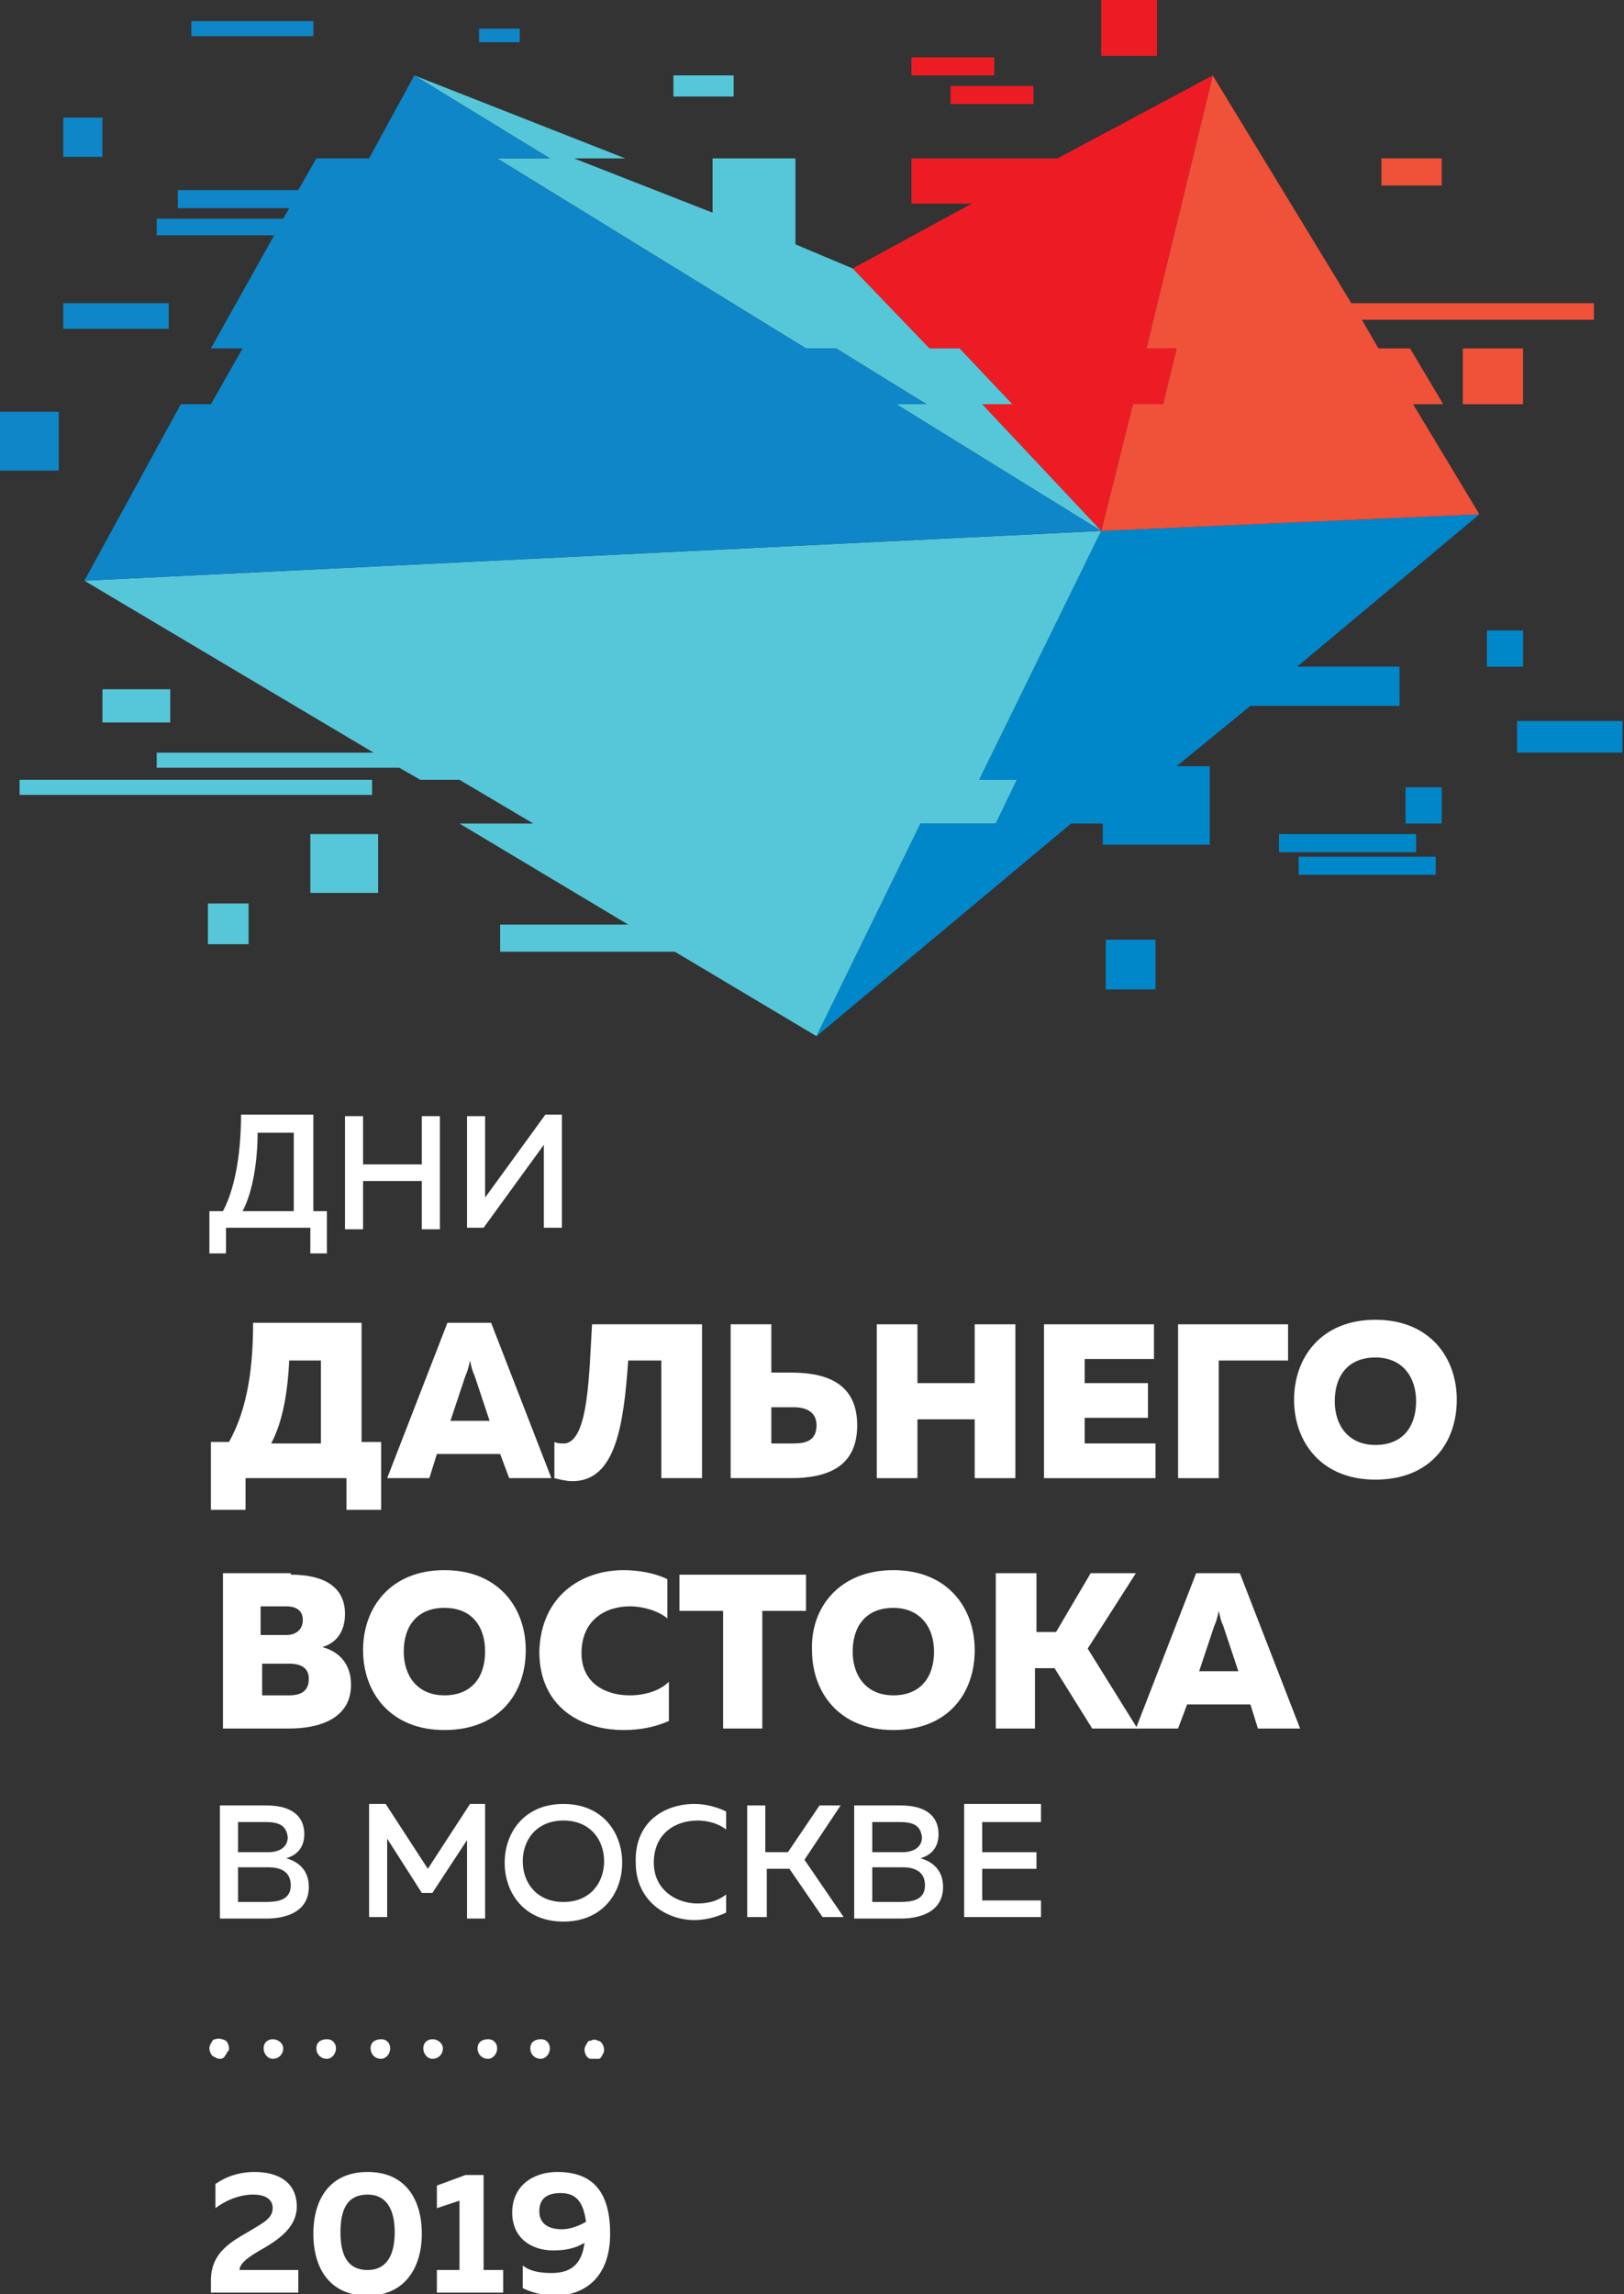 <svg width="182" height="257" viewBox="0 0 182 257" fill="none" xmlns="http://www.w3.org/2000/svg">
<rect x="0" y="0" width="182" height="257" fill="#333333" stroke="none"/>
<g clip-path="url(#clip0)">
<path d="M123.416 59.477L9.455 65.053L41.87 84.315H17.558V86.005H44.74L47.104 87.356H51.493L59.766 92.256H51.493L70.403 103.577H56.052V106.619H75.636L91.507 116.081L103.156 92.256H111.597L113.961 87.356H109.74L123.416 59.477Z" fill="#56C7D8"/>
<path d="M41.701 87.356H2.195V89.046H41.701V87.356Z" fill="#56C7D8"/>
<path d="M42.377 93.439H34.779V100.029H42.377V93.439Z" fill="#56C7D8"/>
<path d="M27.857 101.212H23.299V105.774H27.857V101.212Z" fill="#56C7D8"/>
<path d="M19.078 77.218H11.48V80.936H19.078V77.218Z" fill="#56C7D8"/>
<path d="M109.74 87.356H113.961L111.597 92.256H103.156L91.507 116.081L120.039 92.256H123.584V94.622H135.571V85.836H131.857L140.13 79.077H156.844V74.684H145.364L165.792 57.618L123.416 59.477L109.74 87.356Z" fill="#0087CA"/>
<path d="M158.701 93.439H143.338V95.467H158.701V93.439Z" fill="#0087CA"/>
<path d="M160.896 95.974H145.532V98.001H160.896V95.974Z" fill="#0087CA"/>
<path d="M161.571 88.201H157.52V92.256H161.571V88.201Z" fill="#0087CA"/>
<path d="M170.688 70.629H166.636V74.684H170.688V70.629Z" fill="#0087CA"/>
<path d="M129.494 105.267H123.922V110.843H129.494V105.267Z" fill="#0087CA"/>
<path d="M181.831 80.767H170.013V84.315H181.831V80.767Z" fill="#0087CA"/>
<path d="M151.442 33.962L135.909 8.448L128.48 39.032H131.857L130.338 45.283H126.961L123.416 59.477L165.792 57.618L158.364 45.283H161.74L158.026 39.032H154.481L152.623 35.821H178.623V33.962H151.442Z" fill="#F05139"/>
<path d="M170.688 39.032H163.935V45.283H170.688V39.032Z" fill="#F05139"/>
<path d="M161.571 17.742H154.818V20.783H161.571V17.742Z" fill="#F05139"/>
<path d="M135.909 8.448L118.519 17.742H102.143V22.811H108.896L95.558 30.076L104.169 39.032H107.545L113.455 45.283H110.078L123.416 59.477L126.961 45.283H130.338L131.857 39.032H128.48L135.909 8.448Z" fill="#ED1C24"/>
<path d="M115.818 9.631H106.532V11.659H115.818V9.631Z" fill="#ED1C24"/>
<path d="M111.429 6.421H102.143V8.448H111.429V6.421Z" fill="#ED1C24"/>
<path d="M129.662 0H123.416V6.252H129.662V0Z" fill="#ED1C24"/>
<path d="M123.416 59.477L110.078 45.283H113.455L107.545 39.032H104.169L95.558 30.076L89.143 27.373V17.742H79.857V23.825L64.325 17.742H70.065L46.429 8.448L61.623 17.742H55.714L90.325 39.032H93.701L103.831 45.283H100.455L123.416 59.477Z" fill="#56C7D8"/>
<path d="M82.221 8.448H75.468V10.814H82.221V8.448Z" fill="#56C7D8"/>
<path d="M100.455 45.283H103.831L93.701 39.032H90.325L55.714 17.742H61.623L46.429 8.448L41.364 17.742H35.455L33.429 21.29H19.922V23.318H32.416L31.74 24.5H17.558V26.359H30.727L23.636 39.032H27.182L23.636 45.283H20.26L9.455 65.053L123.416 59.477L100.455 45.283Z" fill="#0E86C8"/>
<path d="M6.584 46.128H0V52.718H6.584V46.128Z" fill="#0E86C8"/>
<path d="M18.909 33.962H7.091V36.835H18.909V33.962Z" fill="#0E86C8"/>
<path d="M11.48 13.18H7.091V17.573H11.48V13.18Z" fill="#0E86C8"/>
<path d="M35.117 2.366H21.442V4.055H35.117V2.366Z" fill="#0E86C8"/>
<path d="M58.247 3.21H53.688V4.731H58.247V3.21Z" fill="#0E86C8"/>
<path d="M23.468 140.412V135.681H24.987C26.506 132.809 27.013 128.584 27.013 124.867H35.117V135.681H36.636V140.412H34.779V137.54H25.325V140.412H23.468ZM27.182 135.681H32.922V126.895H28.87C28.87 129.936 28.364 133.485 27.182 135.681Z" fill="white"/>
<path d="M49.299 125.036V137.709H47.273V132.302H40.688V137.709H38.662V125.036H40.688V130.443H47.273V125.036H49.299Z" fill="white"/>
<path d="M60.948 137.54V129.598C60.948 129.091 60.948 128.584 60.948 128.247L54.195 137.54H52.338V125.036H54.364V132.809C54.364 133.316 54.364 133.822 54.364 134.16L61.117 124.867H62.974V137.54H60.948Z" fill="white"/>
<path d="M23.636 169.137V161.533H25.662C27.857 157.647 28.364 152.747 28.364 148.185H40.52V161.533H42.714V169.137H38.831V165.588H27.52V169.137H23.636ZM30.39 161.702H35.961V152.409H32.416C32.247 155.788 31.74 159.168 30.39 161.702Z" fill="white"/>
<path d="M43.39 165.588L50.143 148.185H55.039L61.792 165.588H57.065L56.052 162.885H48.961L48.117 165.588H43.39ZM50.48 159.168H54.87L53.182 154.099C53.013 153.761 52.844 153.254 52.675 152.409C52.507 153.254 52.338 153.761 52.169 154.099L50.48 159.168Z" fill="white"/>
<path d="M78.675 148.354V165.588H74.117V152.409H70.403C69.896 159.506 69.052 165.926 64.156 165.926C63.48 165.926 62.805 165.757 62.13 165.588V161.533C62.468 161.702 62.805 161.702 63.312 161.702C66.013 161.364 66.013 153.592 66.351 148.354H78.675Z" fill="white"/>
<path d="M81.883 165.588V148.354H86.442V153.761H88.636C92.857 153.761 96.065 155.112 96.065 159.675C96.065 164.237 92.857 165.588 88.636 165.588H81.883ZM86.442 161.702H88.974C90.325 161.702 91.507 161.364 91.507 159.675C91.507 158.154 90.325 157.647 88.974 157.647H86.442V161.702Z" fill="white"/>
<path d="M113.792 148.354V165.588H109.234V158.999H102.818V165.588H98.26V148.354H102.818V154.943H109.234V148.354H113.792Z" fill="white"/>
<path d="M129.325 148.354V152.24H121.558V154.943H128.649V158.83H121.558V161.702H129.494V165.588H117V148.354H129.325Z" fill="white"/>
<path d="M132.026 165.588V148.354H144.351V152.409H136.584V165.588H132.026Z" fill="white"/>
<path d="M154.143 147.847C160.221 147.847 163.26 152.071 163.26 156.802C163.26 161.702 160.221 165.757 154.143 165.757C148.065 165.757 145.026 161.533 145.026 156.802C145.026 152.071 148.065 147.847 154.143 147.847ZM154.143 152.071C151.104 152.071 149.584 154.099 149.584 156.971C149.584 159.675 151.104 161.871 154.143 161.871C157.182 161.871 158.701 159.844 158.701 156.971C158.701 154.268 157.182 152.071 154.143 152.071Z" fill="white"/>
<path d="M32.584 176.402C36.299 176.402 38.662 177.754 38.662 180.795C38.662 182.654 37.818 184.006 36.13 184.513C37.987 185.02 39.338 186.371 39.338 188.737C39.338 192.623 35.623 193.637 32.416 193.637H24.987V176.233H32.584V176.402ZM32.416 186.371H29.377V189.92H32.416C33.766 189.92 34.61 189.413 34.61 188.061C34.61 186.878 33.766 186.371 32.416 186.371ZM32.078 179.951H29.208V183.161H32.078C33.26 183.161 33.935 182.485 33.935 181.471C33.935 180.458 33.26 179.951 32.078 179.951Z" fill="white"/>
<path d="M49.805 175.895C55.883 175.895 58.922 180.12 58.922 184.851C58.922 189.751 55.883 193.806 49.805 193.806C43.727 193.806 40.688 189.582 40.688 184.851C40.688 180.12 43.727 175.895 49.805 175.895ZM49.805 180.12C46.766 180.12 45.247 182.147 45.247 185.02C45.247 187.723 46.766 189.92 49.805 189.92C52.844 189.92 54.364 187.892 54.364 185.02C54.364 182.147 52.844 180.12 49.805 180.12Z" fill="white"/>
<path d="M69.896 175.895C71.584 175.895 73.442 176.233 74.792 176.909V181.302C73.779 180.458 72.091 179.951 70.571 179.951C67.87 179.951 65.169 181.471 65.169 185.189C65.169 188.568 67.87 189.92 70.571 189.92C72.26 189.92 73.948 189.413 74.961 188.399V192.792C73.442 193.468 71.753 193.806 69.896 193.806C65.169 193.806 60.442 191.271 60.442 185.02C60.61 178.768 65.169 175.895 69.896 175.895Z" fill="white"/>
<path d="M90.325 176.402V180.458H85.429V193.637H81.039V180.458H76.143V176.402H90.325Z" fill="white"/>
<path d="M100.117 175.895C106.195 175.895 109.234 180.12 109.234 184.851C109.234 189.751 106.195 193.806 100.117 193.806C94.039 193.806 91 189.582 91 184.851C90.831 180.12 94.039 175.895 100.117 175.895ZM100.117 180.12C97.078 180.12 95.558 182.147 95.558 185.02C95.558 187.723 97.078 189.92 100.117 189.92C103.156 189.92 104.675 187.892 104.675 185.02C104.675 182.147 102.987 180.12 100.117 180.12Z" fill="white"/>
<path d="M111.597 193.637V176.233H116.156V182.823H118.351L122.234 176.233H127.299L121.896 184.682L127.468 193.637H122.403L118.182 186.878H115.987V193.637H111.597Z" fill="white"/>
<path d="M127.299 193.637L134.052 176.233H138.948L145.701 193.637H140.974L140.13 190.934H133.039L132.026 193.637H127.299ZM134.39 187.216H138.779L137.091 182.147C136.922 181.809 136.753 181.302 136.584 180.458C136.416 181.302 136.247 181.809 136.078 182.147L134.39 187.216Z" fill="white"/>
<path d="M29.883 202.254C32.416 202.254 34.104 203.268 34.104 205.465C34.104 206.986 33.26 207.83 32.078 208.168C33.26 208.506 34.61 209.351 34.61 211.379C34.61 214.251 31.909 214.927 29.883 214.927H24.649V202.254H29.883ZM29.714 204.113H26.675V207.492H30.052C31.234 207.492 32.247 206.986 32.247 205.803C32.078 204.451 31.234 204.113 29.714 204.113ZM30.052 209.182H26.675V213.068H29.714C31.065 213.068 32.584 212.899 32.584 211.21C32.584 209.52 31.234 209.182 30.052 209.182Z" fill="white"/>
<path d="M54.364 202.254V214.927H52.338V206.141L48.455 212.055H47.273L43.39 205.972V214.758H41.364V202.085H43.221L47.948 209.351L52.675 202.085H54.364V202.254Z" fill="white"/>
<path d="M63.143 202.085C67.532 202.085 69.727 205.296 69.727 208.675C69.727 212.055 67.532 215.265 63.143 215.265C58.753 215.265 56.558 212.055 56.558 208.675C56.558 205.296 58.753 202.085 63.143 202.085ZM63.143 203.944C60.104 203.944 58.584 206.141 58.584 208.506C58.584 210.872 60.104 213.068 63.143 213.068C66.182 213.068 67.701 210.872 67.701 208.506C67.701 206.141 66.182 203.944 63.143 203.944Z" fill="white"/>
<path d="M77.831 202.085C79.013 202.085 80.364 202.423 81.377 202.93V204.958C80.532 204.282 79.351 203.944 78.169 203.944C75.805 203.944 73.273 205.296 73.273 208.675C73.273 211.717 75.805 213.237 78.169 213.237C79.519 213.237 80.532 212.899 81.377 212.224V214.251C80.364 214.758 79.013 215.096 77.831 215.096C74.623 215.096 71.247 212.899 71.247 208.675C71.078 204.113 74.454 202.085 77.831 202.085Z" fill="white"/>
<path d="M83.74 214.927V202.254H85.766V207.492H88.299L91.844 202.254H94.208L90.156 208.337L94.546 214.758H92.182L88.468 209.351H85.935V214.758H83.74V214.927Z" fill="white"/>
<path d="M100.961 202.254C103.494 202.254 105.182 203.268 105.182 205.465C105.182 206.986 104.338 207.83 103.156 208.168C104.338 208.506 105.688 209.351 105.688 211.379C105.688 214.251 102.987 214.927 100.961 214.927H95.727V202.254H100.961ZM100.792 204.113H97.753V207.492H101.13C102.312 207.492 103.325 206.986 103.325 205.803C103.156 204.451 102.312 204.113 100.792 204.113ZM101.13 209.182H97.753V213.068H100.792C102.143 213.068 103.662 212.899 103.662 211.21C103.662 209.52 102.312 209.182 101.13 209.182Z" fill="white"/>
<path d="M116.662 202.254V204.113H110.078V207.492H116.156V209.351H110.078V212.899H116.662V214.758H108.052V202.085H116.662V202.254Z" fill="white"/>
<path d="M66.519 230.641C66.351 230.641 66.182 230.641 66.182 230.641C66.013 230.641 65.844 230.472 65.844 230.472C65.675 230.303 65.507 229.965 65.507 229.627C65.507 229.289 65.675 229.12 65.844 228.782C66.013 228.613 66.013 228.613 66.182 228.613C66.519 228.444 66.688 228.444 67.026 228.613C67.195 228.613 67.364 228.782 67.364 228.782C67.532 228.951 67.701 229.289 67.701 229.627C67.701 229.965 67.532 230.134 67.364 230.472C67.195 230.641 67.195 230.641 67.026 230.641C66.857 230.641 66.688 230.641 66.519 230.641Z" fill="white"/>
<path d="M59.429 229.458C59.429 228.782 59.935 228.444 60.61 228.444C61.286 228.444 61.623 228.951 61.623 229.458C61.623 230.134 61.117 230.641 60.61 230.641C59.935 230.641 59.429 230.134 59.429 229.458ZM53.52 229.458C53.52 228.782 54.026 228.444 54.701 228.444C55.377 228.444 55.714 228.951 55.714 229.458C55.714 230.134 55.208 230.641 54.701 230.641C54.026 230.641 53.52 230.134 53.52 229.458ZM47.441 229.458C47.441 228.782 47.948 228.444 48.455 228.444C49.13 228.444 49.636 228.951 49.636 229.458C49.636 230.134 49.13 230.641 48.455 230.641C47.948 230.641 47.441 230.134 47.441 229.458ZM41.532 229.458C41.532 228.782 42.039 228.444 42.714 228.444C43.39 228.444 43.727 228.951 43.727 229.458C43.727 230.134 43.221 230.641 42.714 230.641C42.039 230.641 41.532 230.134 41.532 229.458ZM35.455 229.458C35.455 228.782 35.961 228.444 36.636 228.444C37.312 228.444 37.649 228.951 37.649 229.458C37.649 230.134 37.143 230.641 36.636 230.641C35.961 230.641 35.455 230.134 35.455 229.458ZM29.545 229.458C29.545 228.782 30.052 228.444 30.558 228.444C31.234 228.444 31.74 228.951 31.74 229.458C31.74 230.134 31.234 230.641 30.558 230.641C30.052 230.641 29.545 230.134 29.545 229.458Z" fill="white"/>
<path d="M24.649 230.641C24.312 230.641 24.143 230.472 23.805 230.303C23.636 230.134 23.468 229.796 23.468 229.458C23.468 229.12 23.636 228.951 23.805 228.613C23.974 228.444 23.974 228.444 24.143 228.444C24.48 228.275 24.987 228.444 25.325 228.613C25.494 228.782 25.662 229.12 25.662 229.458C25.662 229.627 25.662 229.796 25.494 229.796C25.494 229.965 25.325 230.134 25.325 230.134C25.156 230.472 24.987 230.641 24.649 230.641Z" fill="white"/>
<path d="M28.532 243.314C31.234 243.314 33.26 244.496 33.26 247.2C33.26 249.396 31.403 250.748 29.714 251.762C28.195 252.607 26.844 253.452 26.844 254.297H33.429V256.831H23.636V255.479C23.636 252.269 26 251.086 28.026 249.903C29.377 249.058 30.558 248.552 30.558 247.369C30.558 246.355 29.714 245.848 28.364 245.848C27.013 245.848 25.494 246.355 24.143 247.369V244.665C25.325 243.821 26.844 243.314 28.532 243.314Z" fill="white"/>
<path d="M41.195 243.314C45.416 243.314 47.273 246.355 47.273 250.241C47.273 253.959 45.416 257.169 41.195 257.169C36.974 257.169 35.117 254.128 35.117 250.241C35.117 246.355 36.974 243.314 41.195 243.314ZM41.195 245.848C39 245.848 38.156 247.369 38.156 250.072C38.156 252.945 39.169 254.297 41.195 254.297C43.221 254.297 44.234 252.776 44.234 250.072C44.234 247.369 43.221 245.848 41.195 245.848Z" fill="white"/>
<path d="M54.195 243.652V254.297H56.39V256.831H48.961V254.297H51.493V246.524L48.961 247.369V244.834L52.169 243.652H54.195Z" fill="white"/>
<path d="M62.468 243.314C66.688 243.314 68.377 245.848 68.377 250.241C68.377 255.141 65.507 257.169 62.13 257.169C60.948 257.169 59.597 256.831 58.584 256.324V253.79C59.429 254.465 60.61 254.634 61.792 254.634C63.649 254.634 65.169 253.959 65.507 251.255C64.325 251.931 63.312 252.1 61.961 252.1C59.597 252.1 57.403 250.748 57.403 247.876C57.403 244.834 59.766 243.314 62.468 243.314ZM60.441 247.707C60.441 249.227 61.623 249.734 62.974 249.734C63.818 249.734 64.831 249.396 65.675 248.89C65.338 246.355 64.325 245.679 62.805 245.679C61.455 245.679 60.441 246.186 60.441 247.707Z" fill="white"/>
</g>
<defs>
<clipPath id="clip0">
<rect width="182" height="257" fill="white"/>
</clipPath>
</defs>
</svg>
